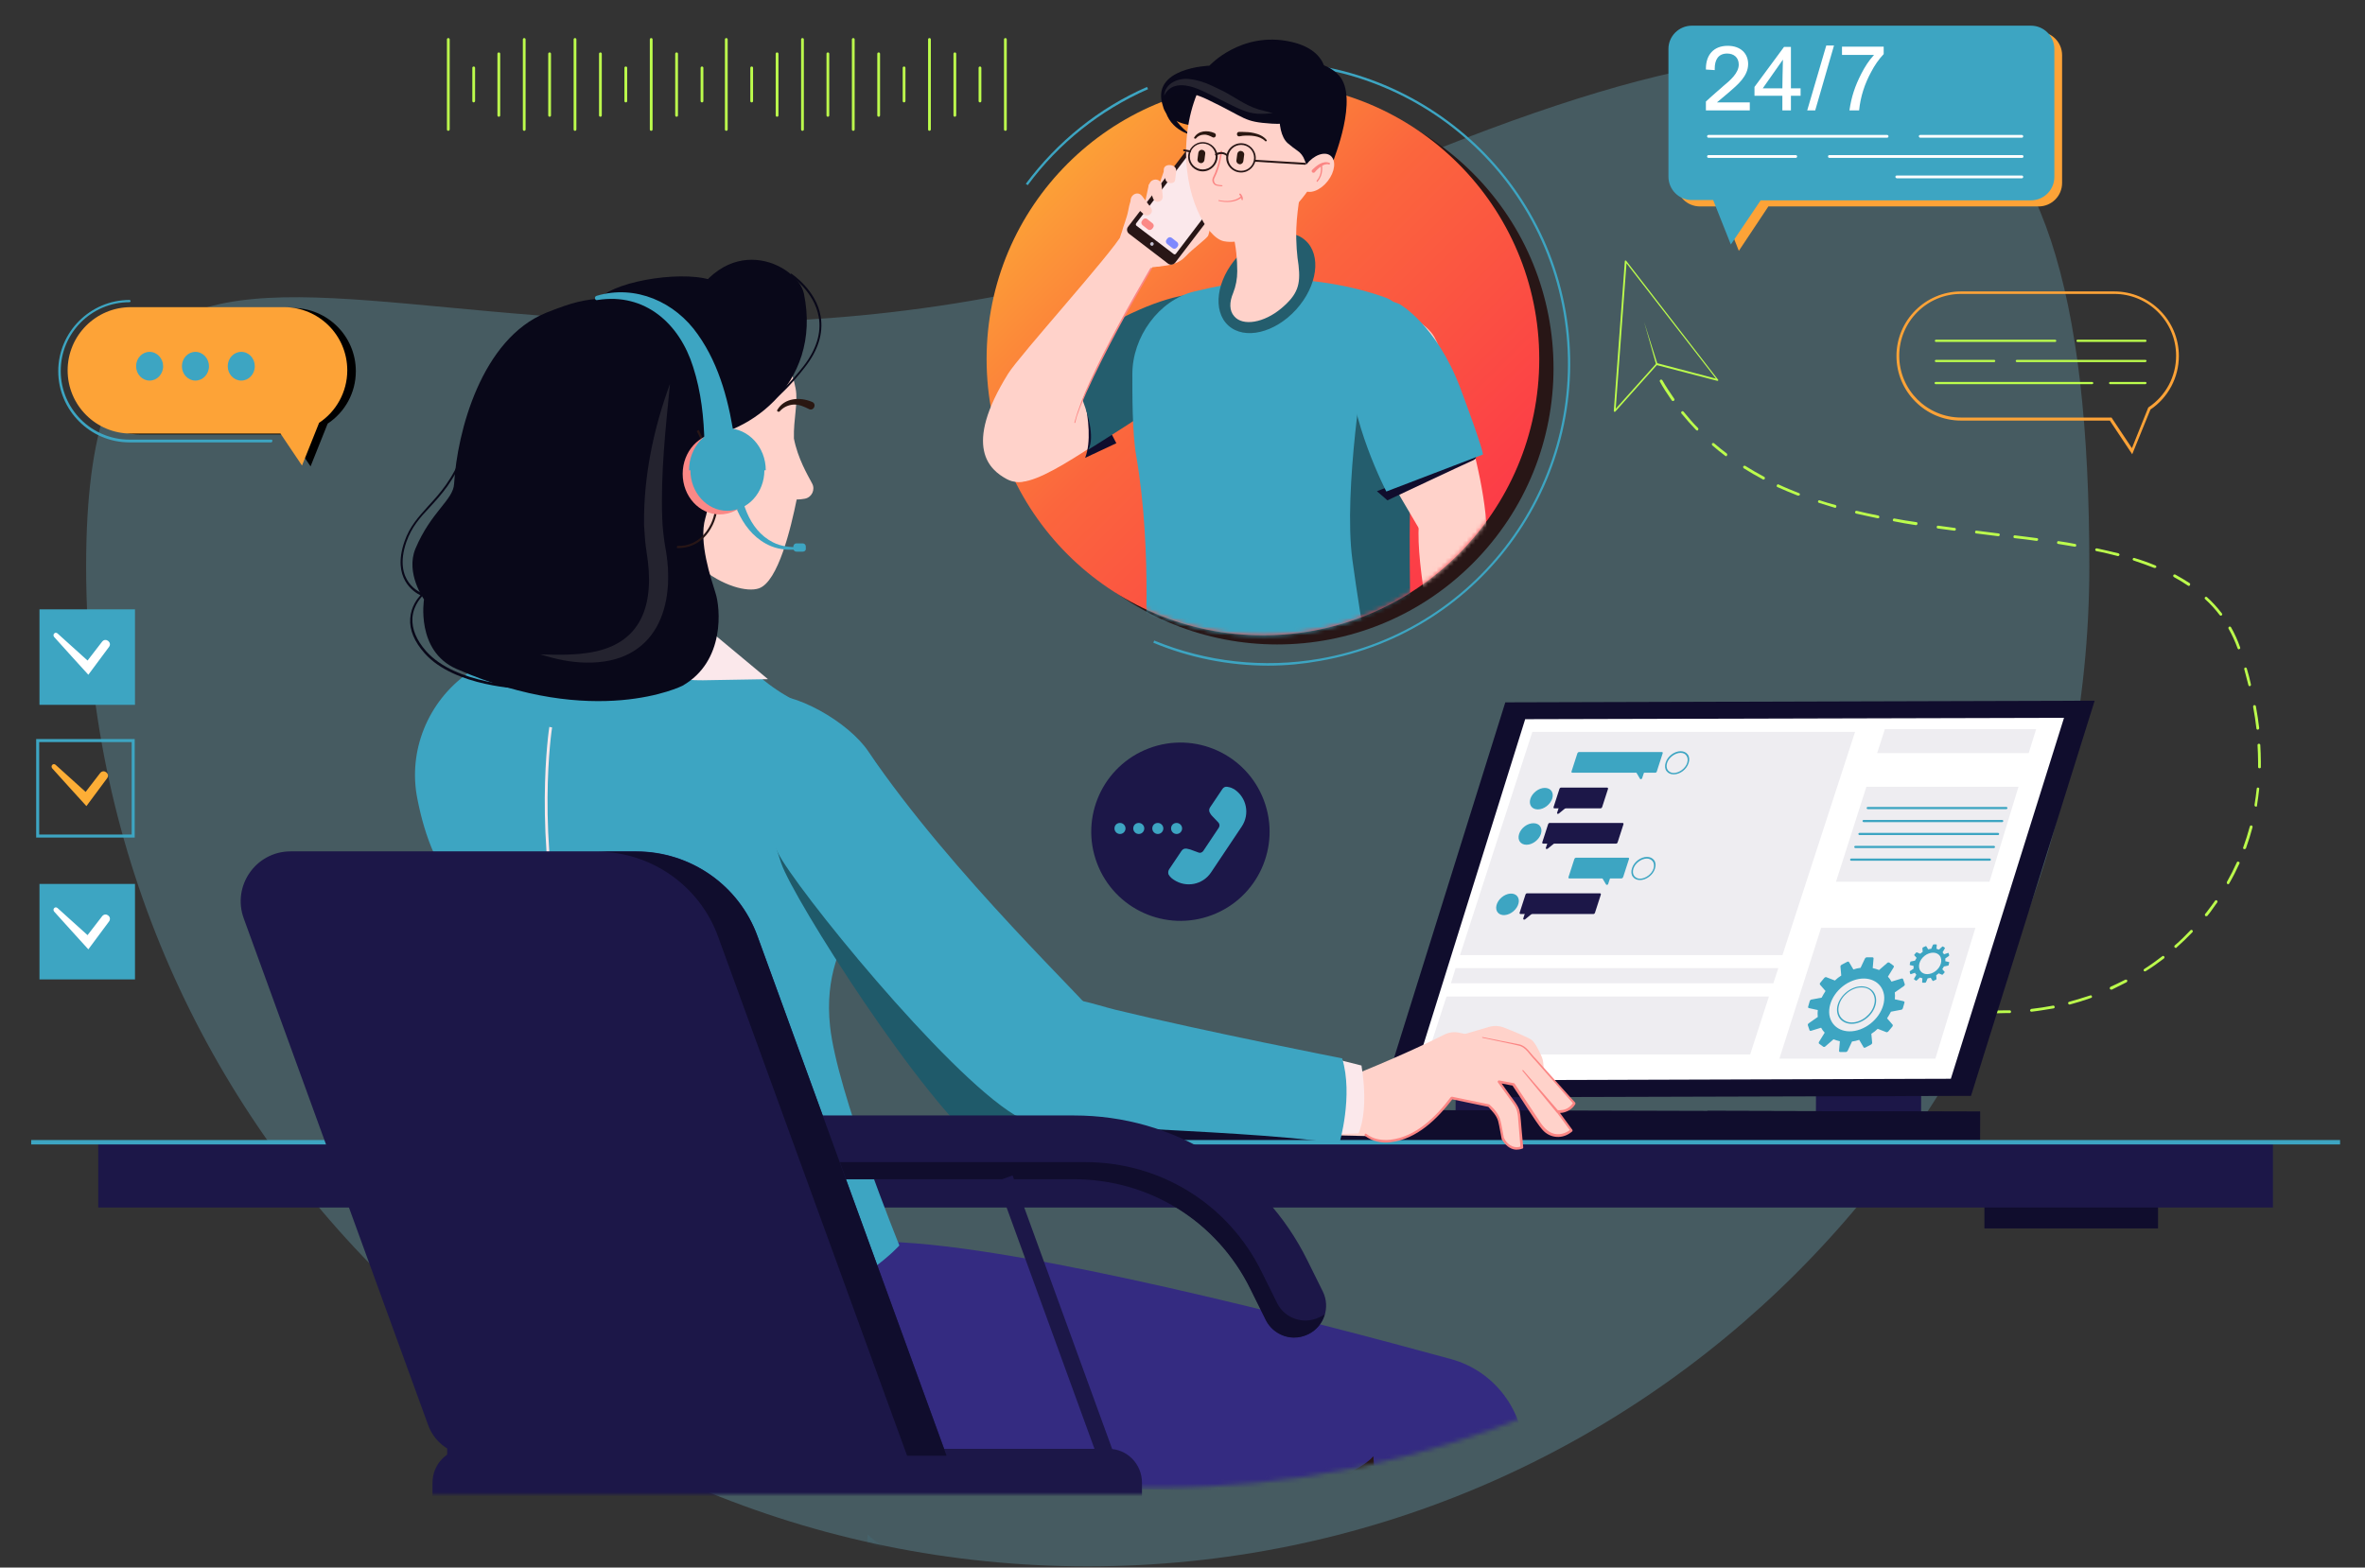 <svg width="549" height="364" viewBox="0 0 549 364" fill="none" xmlns="http://www.w3.org/2000/svg">
<rect x="0" y="0" width="549" height="364" fill="#333333" stroke="none"/>
<path d="M485.008 131.536C485.008 259.766 380.911 363.716 252.5 363.716C124.089 363.716 19.992 259.766 19.992 131.536C19.992 3.306 121.853 126.298 311.628 43.836C440.836 -12.309 485.008 3.306 485.008 131.536Z" fill="#73B9CC" fill-opacity="0.3"/>
<mask id="mask0_205_108" style="mask-type:alpha" maskUnits="userSpaceOnUse" x="19" y="13" width="467" height="351">
<path d="M485.008 131.536C485.008 259.766 380.911 363.716 252.5 363.716C124.089 363.716 19.992 259.766 19.992 131.536C19.992 3.306 121.853 126.298 311.628 43.836C440.836 -12.309 485.008 3.306 485.008 131.536Z" fill="#73B9CC"/>
</mask>
<g mask="url(#mask0_205_108)">
<path d="M257.242 371.7C257.242 371.7 210.404 366.235 201.427 356.282C201.427 356.282 199.41 386.206 197.459 403.12C195.442 420.033 211.38 410.601 211.38 410.601L257.242 371.7Z" fill="#3DA5C2" fill-opacity="0.1"/>
</g>
<mask id="mask1_205_108" style="mask-type:alpha" maskUnits="userSpaceOnUse" x="39" y="0" width="459" height="346">
<path d="M39.456 116.766C39.456 243.081 141.999 345.48 268.493 345.48C394.986 345.48 497.53 243.081 497.53 116.766C497.53 -9.549 397.189 111.606 210.248 30.375C82.969 -24.931 39.456 -9.549 39.456 116.766Z" fill="#FF0000"/>
</mask>
<g mask="url(#mask1_205_108)">
<path d="M206.405 288.366C206.405 288.366 164.945 312.076 172.058 330.467C179.171 348.859 305.987 345.847 305.987 345.847L315.471 378.464L353.407 375.516L353.791 338.093C353.92 327.648 346.935 318.356 336.874 315.601C305.154 306.886 237.548 289.263 206.405 288.366Z" fill="#342B81"/>
<path d="M263.822 353.344C263.822 353.344 309.96 347.962 318.803 338.157C318.803 338.157 320.79 367.635 322.712 384.296C324.699 400.957 308.999 391.665 308.999 391.665L263.822 353.344Z" fill="#281616"/>
</g>
<mask id="mask2_205_108" style="mask-type:alpha" maskUnits="userSpaceOnUse" x="0" y="0" width="549" height="347">
<path d="M548.534 0.962H0V347H548.534V0.962Z" fill="#7E89FD"/>
</mask>
<g mask="url(#mask2_205_108)">
<path d="M374.81 95.61H374.746C374.682 95.61 374.618 95.481 374.618 95.417L377.181 60.621C377.181 60.557 377.245 60.493 377.309 60.493C377.373 60.493 377.437 60.493 377.501 60.557L398.84 88.176C398.905 88.24 398.905 88.304 398.84 88.368C398.776 88.433 398.712 88.433 398.648 88.433L384.614 84.78L374.938 95.61C374.938 95.61 374.874 95.61 374.81 95.61ZM377.566 61.134L375.066 94.905L384.486 84.395C384.55 84.331 384.614 84.331 384.679 84.331L398.328 87.92L377.566 61.134Z" fill="#BCFD4C"/>
<path d="M384.422 84.588L381.667 74.783L384.743 84.459C384.807 84.716 384.486 84.844 384.422 84.588Z" fill="#BCFD4C"/>
<path d="M435.943 235.755C435.751 235.755 435.623 235.627 435.623 235.434C435.623 235.242 435.751 235.114 435.943 235.114L438.314 235.05C438.506 235.05 438.635 235.178 438.635 235.37C438.635 235.562 438.506 235.691 438.314 235.691L435.943 235.755ZM443.441 235.626C443.248 235.626 443.12 235.498 443.12 235.306C443.12 235.114 443.248 234.986 443.441 234.986L448.567 234.922C448.759 234.922 448.888 235.05 448.888 235.242C448.888 235.434 448.759 235.562 448.567 235.562L443.441 235.626ZM452.412 235.498C452.22 235.498 452.092 235.37 452.092 235.178C452.092 234.986 452.22 234.858 452.412 234.858L457.539 234.793C457.667 234.793 457.859 234.922 457.859 235.114C457.859 235.306 457.731 235.434 457.539 235.434L452.412 235.498ZM462.665 235.306C462.473 235.306 462.345 235.178 462.345 234.986C462.345 234.793 462.473 234.665 462.665 234.665L465.421 234.601C465.805 234.601 466.125 234.601 466.51 234.601C466.702 234.601 466.83 234.729 466.83 234.922C466.83 235.114 466.702 235.242 466.51 235.242C466.125 235.242 465.805 235.242 465.421 235.242L462.665 235.306ZM471.572 234.922C471.444 234.922 471.252 234.793 471.252 234.665C471.252 234.473 471.38 234.345 471.508 234.281C473.174 234.089 474.905 233.832 476.571 233.512C476.763 233.448 476.891 233.576 476.955 233.768C477.019 233.96 476.891 234.089 476.699 234.153C475.033 234.409 473.367 234.729 471.572 234.922C471.636 234.922 471.636 234.922 471.572 234.922ZM480.415 233.255C480.287 233.255 480.159 233.191 480.095 232.999C480.031 232.807 480.159 232.679 480.351 232.615C482.018 232.166 483.62 231.653 485.222 231.141C485.414 231.077 485.542 231.141 485.606 231.333C485.67 231.525 485.606 231.653 485.414 231.718C483.812 232.294 482.146 232.807 480.48 233.255H480.415ZM490.092 229.795C489.964 229.795 489.835 229.731 489.771 229.603C489.707 229.411 489.771 229.282 489.899 229.154C491.053 228.642 492.206 228.065 493.36 227.488C493.488 227.424 493.68 227.488 493.808 227.616C493.872 227.745 493.808 227.937 493.68 228.065C492.527 228.642 491.373 229.218 490.22 229.795C490.156 229.795 490.092 229.795 490.092 229.795ZM497.91 225.566C497.781 225.566 497.717 225.502 497.653 225.438C497.589 225.309 497.589 225.117 497.781 224.989C499.191 224.092 500.601 223.067 501.947 222.041C502.075 221.913 502.267 221.977 502.395 222.105C502.523 222.234 502.459 222.426 502.331 222.554C500.986 223.579 499.576 224.605 498.102 225.502C498.038 225.502 497.974 225.566 497.91 225.566ZM505.087 220.119C505.023 220.119 504.894 220.055 504.83 219.991C504.702 219.863 504.702 219.67 504.83 219.542C506.112 218.453 507.33 217.235 508.483 216.018C508.611 215.89 508.803 215.89 508.932 216.018C509.06 216.146 509.06 216.338 508.932 216.466C507.778 217.684 506.496 218.901 505.215 220.055C505.215 220.119 505.151 220.119 505.087 220.119ZM512.136 212.75C512.072 212.75 512.007 212.75 511.943 212.685C511.815 212.557 511.815 212.365 511.879 212.237C512.136 211.981 512.328 211.66 512.584 211.34C513.161 210.635 513.674 209.866 514.186 209.161C514.314 209.033 514.507 208.969 514.635 209.097C514.763 209.225 514.827 209.417 514.699 209.546C514.186 210.314 513.609 211.019 513.097 211.788C512.841 212.109 512.648 212.365 512.392 212.685C512.328 212.685 512.264 212.75 512.136 212.75ZM517.198 205.316C517.134 205.316 517.07 205.316 517.07 205.252C516.942 205.188 516.878 204.996 516.942 204.804C517.775 203.33 518.544 201.792 519.249 200.254C519.313 200.062 519.505 199.997 519.697 200.126C519.889 200.19 519.954 200.382 519.825 200.574C519.12 202.112 518.351 203.65 517.454 205.188C517.454 205.252 517.326 205.316 517.198 205.316ZM521.043 197.178C520.979 197.178 520.979 197.178 520.915 197.178C520.722 197.114 520.658 196.922 520.722 196.793C521.299 195.191 521.812 193.589 522.26 191.923C522.324 191.731 522.453 191.667 522.645 191.667C522.837 191.731 522.901 191.859 522.901 192.051C522.453 193.717 521.94 195.384 521.363 196.986C521.235 197.114 521.171 197.178 521.043 197.178ZM523.67 187.309C523.67 187.309 523.606 187.309 523.67 187.309C523.414 187.245 523.35 187.117 523.35 186.925C523.542 185.707 523.734 184.426 523.862 183.144C523.862 182.952 524.055 182.824 524.183 182.888C524.375 182.888 524.503 183.08 524.439 183.208C524.311 184.49 524.119 185.771 523.926 187.053C523.991 187.245 523.798 187.309 523.67 187.309ZM524.503 178.402C524.311 178.402 524.183 178.274 524.183 178.082C524.183 177.633 524.183 177.185 524.183 176.8C524.183 175.583 524.119 174.301 524.055 173.019C524.055 172.827 524.183 172.699 524.375 172.699C524.567 172.699 524.695 172.827 524.695 173.019C524.76 174.301 524.824 175.583 524.824 176.864C524.824 177.313 524.824 177.761 524.824 178.21C524.824 178.274 524.695 178.402 524.503 178.402ZM524.119 169.431C523.927 169.431 523.798 169.303 523.798 169.174C523.606 167.508 523.35 165.842 523.029 164.112C523.029 163.92 523.093 163.792 523.286 163.728C523.478 163.728 523.606 163.792 523.67 163.984C523.991 165.714 524.247 167.38 524.439 169.046C524.439 169.239 524.311 169.431 524.119 169.431ZM522.26 159.37C522.132 159.37 522.004 159.242 521.94 159.114C521.62 157.896 521.299 156.679 520.979 155.397C520.915 155.205 521.043 155.077 521.171 155.013C521.363 154.948 521.491 155.077 521.556 155.205C521.94 156.486 522.26 157.704 522.517 158.921C522.581 159.114 522.453 159.242 522.26 159.306C522.324 159.37 522.324 159.37 522.26 159.37ZM519.761 150.783C519.633 150.783 519.505 150.719 519.441 150.591C518.864 148.989 518.159 147.451 517.326 145.977C517.262 145.849 517.262 145.657 517.454 145.529C517.582 145.464 517.775 145.464 517.903 145.657C518.736 147.131 519.441 148.669 520.018 150.335C520.082 150.527 520.018 150.655 519.825 150.719C519.825 150.783 519.761 150.783 519.761 150.783ZM515.532 142.965C515.404 142.965 515.34 142.901 515.276 142.837C514.25 141.491 513.161 140.274 511.879 139.12C511.751 138.992 511.751 138.8 511.879 138.672C512.007 138.544 512.2 138.544 512.328 138.672C513.609 139.825 514.763 141.107 515.788 142.453C515.916 142.581 515.852 142.773 515.724 142.901C515.66 142.901 515.596 142.965 515.532 142.965ZM508.099 136.045C508.034 136.045 507.97 136.045 507.906 135.98C506.881 135.276 505.792 134.635 504.638 133.994C504.51 133.93 504.446 133.738 504.51 133.545C504.574 133.417 504.766 133.353 504.959 133.417C506.112 134.058 507.201 134.699 508.291 135.404C508.419 135.532 508.483 135.724 508.355 135.852C508.355 135.98 508.227 136.045 508.099 136.045ZM500.217 131.879C500.152 131.879 500.152 131.879 500.088 131.879C498.615 131.303 497.012 130.726 495.282 130.149C495.09 130.085 495.026 129.893 495.09 129.765C495.154 129.572 495.346 129.508 495.475 129.572C497.205 130.085 498.807 130.662 500.345 131.303C500.537 131.367 500.601 131.559 500.537 131.751C500.473 131.815 500.345 131.879 500.217 131.879ZM491.694 129.124H491.63C490.092 128.739 488.426 128.291 486.631 127.97C486.439 127.906 486.375 127.778 486.375 127.586C486.439 127.394 486.567 127.33 486.759 127.33C488.49 127.714 490.22 128.099 491.758 128.483C491.95 128.547 492.014 128.675 492.014 128.867C491.95 128.996 491.822 129.124 491.694 129.124ZM481.633 126.945C480.351 126.753 479.07 126.496 477.788 126.304C477.596 126.304 477.468 126.112 477.532 125.92C477.532 125.728 477.724 125.599 477.916 125.663C479.198 125.856 480.48 126.048 481.697 126.304C481.889 126.304 482.018 126.496 481.953 126.689C481.953 126.881 481.825 126.945 481.633 126.945ZM472.79 125.599C472.79 125.599 472.726 125.599 472.79 125.599C471.06 125.343 469.394 125.151 467.663 124.959C467.471 124.959 467.343 124.766 467.407 124.574C467.407 124.382 467.599 124.254 467.792 124.318C469.522 124.51 471.188 124.766 472.854 124.959C473.046 124.959 473.174 125.151 473.11 125.343C473.11 125.471 472.918 125.599 472.79 125.599ZM463.883 124.51C463.883 124.51 463.819 124.51 463.883 124.51L458.756 123.869C458.564 123.869 458.436 123.677 458.5 123.485C458.5 123.292 458.692 123.164 458.884 123.228L463.947 123.869C464.139 123.869 464.267 124.061 464.203 124.254C464.203 124.382 464.011 124.51 463.883 124.51ZM453.694 123.228C453.694 123.228 453.63 123.228 453.694 123.228C452.412 123.036 451.13 122.908 449.849 122.716C449.657 122.716 449.528 122.523 449.592 122.331C449.592 122.139 449.785 122.011 449.977 122.075C451.259 122.267 452.54 122.395 453.758 122.588C453.95 122.588 454.078 122.78 454.014 122.972C454.014 123.1 453.822 123.228 453.694 123.228ZM444.786 121.947C442.992 121.69 441.262 121.37 439.66 121.05C439.468 121.05 439.34 120.857 439.404 120.665C439.468 120.473 439.596 120.345 439.788 120.409C441.39 120.729 443.12 120.986 444.851 121.242C445.043 121.242 445.171 121.434 445.107 121.626C445.107 121.819 444.915 121.947 444.786 121.947ZM435.943 120.345H435.879C434.149 119.96 432.483 119.64 430.881 119.255C430.689 119.191 430.625 119.063 430.625 118.871C430.689 118.679 430.817 118.615 431.009 118.615C432.611 118.999 434.277 119.383 436.007 119.704C436.2 119.768 436.264 119.896 436.264 120.088C436.264 120.217 436.135 120.345 435.943 120.345ZM426.011 117.91H425.947C424.665 117.525 423.447 117.141 422.23 116.756C422.038 116.692 421.974 116.5 422.038 116.372C422.102 116.179 422.294 116.115 422.422 116.179C423.576 116.564 424.857 116.948 426.075 117.269C426.267 117.333 426.331 117.525 426.267 117.653C426.267 117.846 426.139 117.91 426.011 117.91ZM417.488 115.09C417.424 115.09 417.424 115.09 417.36 115.09C415.758 114.449 414.156 113.808 412.618 113.104C412.426 113.039 412.361 112.847 412.49 112.655C412.554 112.463 412.746 112.399 412.938 112.527C414.412 113.232 416.014 113.873 417.616 114.513C417.808 114.577 417.872 114.77 417.808 114.898C417.744 115.026 417.616 115.09 417.488 115.09ZM409.35 111.373C409.286 111.373 409.221 111.373 409.221 111.309C407.683 110.476 406.21 109.643 404.8 108.746C404.672 108.682 404.608 108.426 404.672 108.297C404.736 108.169 404.992 108.105 405.12 108.169C406.53 109.066 408.004 109.899 409.542 110.733C409.67 110.797 409.734 110.989 409.67 111.181C409.542 111.309 409.478 111.373 409.35 111.373ZM400.699 105.926C400.635 105.926 400.571 105.926 400.506 105.862C399.481 105.093 398.456 104.26 397.495 103.427C397.366 103.299 397.366 103.107 397.431 102.979C397.559 102.851 397.751 102.851 397.879 102.915C398.84 103.748 399.802 104.517 400.827 105.286C400.955 105.414 401.019 105.606 400.891 105.734C400.891 105.862 400.827 105.926 400.699 105.926ZM393.97 99.967C393.906 99.967 393.778 99.903 393.714 99.839C392.56 98.621 391.407 97.34 390.318 95.994C390.189 95.866 390.253 95.674 390.382 95.545C390.51 95.417 390.702 95.481 390.83 95.609C391.92 96.955 393.009 98.237 394.162 99.39C394.291 99.518 394.291 99.711 394.162 99.839C394.162 99.967 394.098 99.967 393.97 99.967ZM388.331 93.11C388.203 93.11 388.139 93.046 388.075 92.982C387.113 91.572 386.152 90.162 385.319 88.625C385.255 88.496 385.255 88.304 385.447 88.176C385.576 88.112 385.768 88.112 385.896 88.304C386.729 89.778 387.69 91.188 388.651 92.598C388.78 92.726 388.716 92.918 388.587 93.046C388.459 93.11 388.395 93.11 388.331 93.11Z" fill="#BCFD4C"/>
<path d="M394.547 7.37H473.239C476.251 7.37 478.686 9.805 478.686 12.817V42.486C478.686 45.498 476.251 47.933 473.239 47.933H410.503L403.647 58.251L399.546 47.933H394.611C391.6 47.933 389.164 45.498 389.164 42.486V12.817C389.1 9.805 391.535 7.37 394.547 7.37Z" fill="#FDA337"/>
<path d="M392.753 5.96H471.444C474.456 5.96 476.891 8.396 476.891 11.407V41.077C476.891 44.089 474.456 46.524 471.444 46.524H408.709L401.788 56.777L397.687 46.46H392.753C389.741 46.46 387.306 44.025 387.306 41.013V11.343C387.306 8.396 389.741 5.96 392.753 5.96Z" fill="#3DA5C2"/>
<path d="M396 25.633V23.583C397.346 22.301 398.756 21.148 400.101 19.93C401.575 18.712 403.626 16.982 403.626 14.996C403.626 13.33 402.472 12.432 400.934 12.432C398.82 12.432 398.051 13.97 398.051 15.893V16.277L396 16.149V15.957C396 12.753 397.794 10.638 401.063 10.638C404.074 10.638 405.805 12.432 405.805 14.867C405.805 17.687 403.369 19.674 401.383 21.404L398.563 23.775H406.189V25.633H396Z" fill="white"/>
<path d="M417.98 20.507V22.237H415.737V25.633H413.751V22.237H407.278V20.186L414.135 10.895H415.737V20.507H417.98ZM413.751 20.507C413.751 20.507 413.815 15.188 413.879 13.842L409.201 20.507H413.751Z" fill="white"/>
<path d="M421.376 25.633H419.518L423.94 10.574H425.734L421.376 25.633Z" fill="white"/>
<path d="M437.269 12.561C436.115 13.778 435.154 15.188 434.385 16.662C432.847 19.482 431.886 22.429 431.565 25.633H429.322C429.771 22.493 430.604 19.994 432.078 17.11C432.911 15.508 433.744 14.163 435.026 12.753H427.592V10.831H437.269V12.561Z" fill="white"/>
<path d="M396.602 31.977H438.062C438.254 31.977 438.382 31.849 438.382 31.657C438.382 31.465 438.254 31.336 438.062 31.336H396.602C396.409 31.336 396.281 31.465 396.281 31.657C396.281 31.849 396.409 31.977 396.602 31.977Z" fill="white"/>
<path d="M445.752 31.977H469.333C469.526 31.977 469.654 31.849 469.654 31.657C469.654 31.465 469.526 31.336 469.333 31.336H445.752C445.559 31.336 445.431 31.465 445.431 31.657C445.431 31.849 445.623 31.977 445.752 31.977Z" fill="white"/>
<path d="M396.602 36.655H416.851C417.043 36.655 417.172 36.527 417.172 36.335C417.172 36.142 417.043 36.014 416.851 36.014H396.602C396.409 36.014 396.281 36.142 396.281 36.335C396.281 36.527 396.409 36.655 396.602 36.655Z" fill="white"/>
<path d="M424.669 36.655H469.397C469.59 36.655 469.718 36.527 469.718 36.335C469.718 36.142 469.59 36.014 469.397 36.014H424.669C424.477 36.014 424.349 36.142 424.349 36.335C424.349 36.527 424.477 36.655 424.669 36.655Z" fill="white"/>
<path d="M440.305 41.397H469.333C469.526 41.397 469.654 41.269 469.654 41.077C469.654 40.885 469.526 40.756 469.333 40.756H440.305C440.112 40.756 439.984 40.885 439.984 41.077C439.984 41.205 440.176 41.397 440.305 41.397Z" fill="white"/>
<path d="M494.962 105.479L489.771 97.661H455.232C446.965 97.661 440.237 90.932 440.237 82.666C440.237 74.399 446.965 67.671 455.232 67.671H490.797C499.063 67.671 505.792 74.399 505.792 82.666C505.792 87.664 503.293 92.342 499.191 95.098L494.962 105.479ZM455.232 68.248C447.286 68.248 440.878 74.72 440.878 82.602C440.878 90.548 447.35 96.956 455.232 96.956H490.156L494.898 104.069L498.679 94.649L498.743 94.585C502.78 91.894 505.151 87.408 505.151 82.602C505.151 74.656 498.679 68.248 490.797 68.248H455.232Z" fill="#FDA337"/>
<path d="M477.083 79.397H449.4C449.272 79.397 449.144 79.269 449.144 79.141C449.144 79.013 449.272 78.885 449.4 78.885H477.083C477.212 78.885 477.34 79.013 477.34 79.141C477.34 79.269 477.212 79.397 477.083 79.397Z" fill="#BCFD4C"/>
<path d="M498.038 79.397H482.274C482.146 79.397 482.018 79.269 482.018 79.141C482.018 79.013 482.146 78.885 482.274 78.885H498.038C498.166 78.885 498.294 79.013 498.294 79.141C498.23 79.269 498.166 79.397 498.038 79.397Z" fill="#BCFD4C"/>
<path d="M485.67 89.202H449.336C449.208 89.202 449.08 89.074 449.08 88.946C449.08 88.818 449.208 88.689 449.336 88.689H485.67C485.799 88.689 485.927 88.818 485.927 88.946C485.927 89.074 485.799 89.202 485.67 89.202Z" fill="#BCFD4C"/>
<path d="M498.038 89.202H489.836C489.707 89.202 489.579 89.074 489.579 88.946C489.579 88.818 489.707 88.689 489.836 88.689H498.038C498.166 88.689 498.294 88.818 498.294 88.946C498.23 89.074 498.166 89.202 498.038 89.202Z" fill="#BCFD4C"/>
<path d="M462.922 84.075H449.4C449.272 84.075 449.144 83.947 449.144 83.819C449.144 83.691 449.272 83.562 449.4 83.562H462.922C463.05 83.562 463.178 83.691 463.178 83.819C463.178 83.947 463.05 84.075 462.922 84.075Z" fill="#BCFD4C"/>
<path d="M498.038 84.075H468.176C468.048 84.075 467.92 83.947 467.92 83.819C467.92 83.691 468.048 83.562 468.176 83.562H498.038C498.166 83.562 498.294 83.691 498.294 83.819C498.23 83.947 498.166 84.075 498.038 84.075Z" fill="#BCFD4C"/>
<path d="M421.557 252.661L421.54 258.941L445.954 259.01L445.972 252.73L421.557 252.661Z" fill="#1C1748"/>
<path d="M337.91 252.486L337.892 258.766L358.783 258.824L358.8 252.544L337.91 252.486Z" fill="#1C1748"/>
<path d="M263.389 257.594L263.369 264.835L459.649 265.376L459.669 258.134L263.389 257.594Z" fill="#100D2D"/>
<path d="M457.539 254.467L320.726 254.852L349.434 163.088L486.247 162.703L457.539 254.467Z" fill="#100D2D"/>
<path d="M452.861 250.494L327.839 250.878L354.048 166.996L479.134 166.676L452.861 250.494Z" fill="white"/>
<path d="M396.347 257.953L396.328 265.194L459.576 265.36L459.595 258.119L396.347 257.953Z" fill="#100D2D"/>
<path d="M430.625 169.944H355.714L338.925 221.785H413.771L430.625 169.944Z" fill="#EEEDF1"/>
<path d="M336.81 228.322H411.657L412.81 224.797H337.899L336.81 228.322Z" fill="#EEEDF1"/>
<path d="M331.427 244.854H406.274L410.631 231.397H335.785L331.427 244.854Z" fill="#EEEDF1"/>
<path d="M384.294 179.429H365.006C364.813 179.429 364.749 179.3 364.813 179.108L366.159 174.943C366.223 174.751 366.415 174.623 366.544 174.623H385.768C385.96 174.623 386.024 174.751 385.96 174.943L384.614 179.108C384.614 179.236 384.422 179.429 384.294 179.429Z" fill="#3DA5C2"/>
<path d="M380.705 180.839L379.68 179.108C379.552 178.916 379.808 178.596 380.065 178.596H381.603C381.795 178.596 381.859 178.724 381.795 178.916L381.218 180.646C381.218 180.903 380.769 181.031 380.705 180.839Z" fill="#3DA5C2"/>
<path d="M388.523 179.813C387.818 179.813 387.242 179.557 386.857 179.044C386.473 178.531 386.409 177.826 386.665 177.057C387.113 175.584 388.715 174.43 390.125 174.43C390.83 174.43 391.407 174.686 391.791 175.199C392.176 175.712 392.24 176.417 391.984 177.186C391.535 178.66 389.997 179.813 388.523 179.813ZM390.125 174.815C388.844 174.815 387.37 175.904 386.985 177.186C386.793 177.826 386.857 178.403 387.178 178.852C387.498 179.236 387.947 179.493 388.523 179.493C389.805 179.493 391.279 178.403 391.663 177.122C391.855 176.481 391.791 175.904 391.471 175.455C391.215 175.071 390.766 174.815 390.125 174.815Z" fill="#3DA5C2"/>
<path d="M376.412 203.972H364.301C364.108 203.972 364.044 203.843 364.109 203.651L365.454 199.486C365.518 199.294 365.711 199.166 365.839 199.166H377.95C378.142 199.166 378.206 199.294 378.142 199.486L376.797 203.651C376.732 203.779 376.604 203.972 376.412 203.972Z" fill="#3DA5C2"/>
<path d="M372.824 205.382L371.798 203.651C371.67 203.459 371.926 203.139 372.183 203.139H373.721C373.913 203.139 373.977 203.267 373.913 203.459L373.336 205.189C373.336 205.446 372.952 205.574 372.824 205.382Z" fill="#3DA5C2"/>
<path d="M380.705 204.356C380.001 204.356 379.424 204.1 379.039 203.587C378.655 203.074 378.591 202.369 378.847 201.6C379.296 200.127 380.898 198.973 382.308 198.973C383.012 198.973 383.589 199.229 383.974 199.742C384.358 200.255 384.422 200.96 384.166 201.729C383.717 203.202 382.115 204.356 380.705 204.356ZM382.308 199.358C381.026 199.358 379.552 200.447 379.168 201.729C378.975 202.369 379.039 202.946 379.36 203.395C379.68 203.779 380.129 204.036 380.705 204.036C381.987 204.036 383.461 202.946 383.845 201.665C384.038 201.024 383.974 200.447 383.653 199.998C383.333 199.614 382.884 199.358 382.308 199.358Z" fill="#3DA5C2"/>
<path d="M358.213 195.897H375.13C375.322 195.897 375.451 195.769 375.515 195.577L376.86 191.412C376.924 191.219 376.796 191.091 376.668 191.091H359.751C359.559 191.091 359.43 191.219 359.366 191.412L358.021 195.577C357.957 195.769 358.085 195.897 358.213 195.897Z" fill="#1C1748"/>
<path d="M359.302 197.051L361.417 195.321C361.673 195.129 361.609 194.808 361.353 194.808H359.815C359.623 194.808 359.494 194.936 359.43 195.129L358.854 196.859C358.725 197.115 359.046 197.243 359.302 197.051Z" fill="#1C1748"/>
<path d="M352.638 193.654C352.189 195.064 352.958 196.154 354.368 196.154C355.778 196.154 357.251 195 357.7 193.654C358.149 192.245 357.38 191.155 355.97 191.155C354.56 191.155 353.086 192.245 352.638 193.654Z" fill="#3DA5C2"/>
<path d="M360.84 187.695H371.542C371.734 187.695 371.862 187.567 371.926 187.374L373.272 183.209C373.336 183.017 373.208 182.889 373.08 182.889H362.378C362.186 182.889 362.058 183.017 361.994 183.209L360.648 187.374C360.584 187.567 360.648 187.695 360.84 187.695Z" fill="#1C1748"/>
<path d="M361.929 188.848L364.044 187.118C364.3 186.926 364.236 186.605 363.98 186.605H362.442C362.25 186.605 362.122 186.734 362.058 186.926L361.481 188.656C361.353 188.976 361.673 189.105 361.929 188.848Z" fill="#1C1748"/>
<path d="M355.265 185.452C354.816 186.862 355.585 187.951 356.995 187.951C358.405 187.951 359.879 186.797 360.327 185.452C360.776 184.042 360.007 182.953 358.597 182.953C357.187 182.953 355.714 184.106 355.265 185.452Z" fill="#3DA5C2"/>
<path d="M352.958 212.238H369.875C370.068 212.238 370.196 212.11 370.26 211.918L371.606 207.753C371.67 207.56 371.541 207.432 371.413 207.432H354.496C354.304 207.432 354.175 207.56 354.111 207.753L352.766 211.918C352.702 212.11 352.83 212.238 352.958 212.238Z" fill="#1C1748"/>
<path d="M354.047 213.456L356.162 211.726C356.418 211.533 356.354 211.213 356.098 211.213H354.56C354.368 211.213 354.24 211.341 354.175 211.533L353.599 213.263C353.535 213.52 353.791 213.648 354.047 213.456Z" fill="#1C1748"/>
<path d="M351.316 211.602C352.555 210.546 352.945 208.969 352.188 208.081C351.43 207.192 349.811 207.328 348.572 208.384C347.333 209.44 346.943 211.017 347.701 211.906C348.459 212.794 350.077 212.659 351.316 211.602Z" fill="#3DA5C2"/>
<path d="M422.742 215.442L413.066 245.816H449.272L458.564 215.442H422.742Z" fill="#EEEDF1"/>
<path d="M441.903 232.487L439.852 232.039C439.916 231.526 439.916 230.949 439.852 230.437L441.967 228.963C442.095 228.835 442.223 228.706 442.159 228.514L441.775 227.361C441.711 227.233 441.582 227.169 441.39 227.233L439.083 227.937C438.827 227.489 438.571 227.104 438.25 226.784L439.596 224.605C439.66 224.477 439.66 224.285 439.532 224.221L438.571 223.516C438.442 223.452 438.25 223.452 438.122 223.58L436.2 225.246C435.751 225.054 435.238 224.926 434.726 224.797L434.918 222.555C434.918 222.426 434.854 222.298 434.662 222.298H433.316C433.188 222.298 432.996 222.426 432.931 222.555L431.906 224.733C431.329 224.798 430.817 224.926 430.24 225.118L429.215 223.388C429.151 223.26 428.958 223.26 428.83 223.324L427.485 224.029C427.356 224.093 427.228 224.285 427.228 224.413L427.42 226.528C426.908 226.848 426.395 227.233 425.947 227.681L423.96 226.912C423.832 226.848 423.64 226.912 423.512 227.04L422.55 228.194C422.422 228.322 422.422 228.514 422.486 228.642L423.768 230.116C423.447 230.629 423.127 231.142 422.871 231.654L420.5 232.103C420.308 232.103 420.179 232.295 420.115 232.423L419.731 233.769C419.667 233.897 419.795 234.089 419.923 234.089L421.974 234.538C421.91 235.05 421.91 235.627 421.974 236.14L419.859 237.614C419.731 237.742 419.603 237.87 419.667 238.062L420.051 239.216C420.115 239.344 420.243 239.408 420.436 239.344L422.743 238.639C422.999 239.088 423.255 239.472 423.576 239.792L422.23 241.971C422.166 242.099 422.166 242.292 422.294 242.356L423.255 243.061C423.383 243.125 423.576 243.125 423.704 242.997L425.626 241.33C426.075 241.523 426.587 241.651 427.1 241.779L426.908 244.022C426.908 244.15 426.972 244.278 427.164 244.278H428.51C428.638 244.278 428.83 244.15 428.894 244.022L429.92 241.843C430.496 241.779 431.009 241.651 431.586 241.459L432.611 243.189C432.675 243.317 432.867 243.317 432.996 243.253L434.341 242.548C434.469 242.484 434.598 242.292 434.598 242.163L434.405 240.049C434.918 239.728 435.431 239.344 435.879 238.895L437.866 239.664C437.994 239.728 438.186 239.664 438.314 239.536L439.275 238.383C439.404 238.255 439.404 238.062 439.34 237.934L438.058 236.46C438.378 235.948 438.699 235.435 438.955 234.922L441.326 234.474C441.518 234.474 441.646 234.282 441.711 234.153L442.095 232.808C442.159 232.679 442.031 232.551 441.903 232.487ZM431.842 239.023C428.382 240.305 425.178 238.831 424.665 235.691C424.216 232.551 426.652 228.963 430.176 227.681C433.636 226.4 436.84 227.873 437.353 231.013C437.802 234.153 435.302 237.742 431.842 239.023Z" fill="#3DA5C2"/>
<path d="M429.856 237.742C428.702 237.742 427.741 237.293 427.1 236.524C426.459 235.691 426.267 234.538 426.588 233.384C427.228 231.013 429.727 229.027 432.098 229.027C433.252 229.027 434.213 229.475 434.854 230.244C435.495 231.077 435.687 232.231 435.367 233.384C434.726 235.819 432.227 237.742 429.856 237.742ZM432.098 229.283C429.856 229.283 427.485 231.142 426.908 233.384C426.588 234.474 426.78 235.499 427.356 236.268C427.933 236.973 428.766 237.421 429.856 237.421C432.098 237.421 434.469 235.563 435.046 233.32C435.367 232.231 435.174 231.206 434.598 230.437C434.085 229.668 433.188 229.283 432.098 229.283Z" fill="#3DA5C2"/>
<path d="M452.412 223.388L451.579 223.196C451.579 223.004 451.579 222.747 451.579 222.555L452.412 221.979C452.476 221.914 452.476 221.85 452.476 221.786L452.348 221.338C452.348 221.274 452.284 221.274 452.22 221.274L451.259 221.594C451.194 221.402 451.066 221.274 450.938 221.145L451.451 220.248C451.515 220.184 451.451 220.12 451.451 220.056L451.066 219.8C451.002 219.736 450.938 219.8 450.874 219.8L450.105 220.505C449.913 220.441 449.721 220.376 449.528 220.312L449.592 219.415C449.592 219.351 449.528 219.287 449.464 219.287H448.888C448.823 219.287 448.759 219.351 448.695 219.415L448.311 220.312C448.119 220.312 447.862 220.376 447.606 220.441L447.157 219.736C447.157 219.672 447.029 219.672 446.965 219.736L446.388 219.992C446.324 220.056 446.26 220.12 446.26 220.184L446.324 221.017C446.132 221.145 445.94 221.338 445.748 221.466L444.979 221.145C444.915 221.145 444.85 221.145 444.786 221.21L444.402 221.658C444.338 221.722 444.338 221.786 444.402 221.85L444.915 222.427C444.786 222.619 444.658 222.812 444.53 223.068L443.569 223.26C443.505 223.26 443.441 223.324 443.441 223.388L443.312 223.965C443.312 224.029 443.313 224.093 443.377 224.093L444.21 224.285C444.21 224.478 444.21 224.734 444.21 224.926L443.377 225.503C443.313 225.567 443.312 225.631 443.312 225.695L443.441 226.144C443.441 226.208 443.505 226.208 443.569 226.208L444.53 225.887C444.594 226.08 444.722 226.208 444.85 226.336L444.338 227.233C444.274 227.297 444.338 227.361 444.338 227.425L444.722 227.682C444.786 227.746 444.85 227.682 444.915 227.682L445.684 226.977C445.876 227.041 446.068 227.105 446.26 227.169L446.196 228.066C446.196 228.13 446.26 228.194 446.324 228.194H446.901C446.965 228.194 447.029 228.13 447.093 228.066L447.478 227.169C447.67 227.169 447.926 227.105 448.183 227.041L448.631 227.746C448.631 227.81 448.759 227.81 448.823 227.746L449.4 227.489C449.464 227.425 449.528 227.361 449.528 227.297L449.464 226.464C449.657 226.336 449.849 226.144 450.041 226.016L450.81 226.336C450.874 226.336 450.938 226.336 451.002 226.272L451.387 225.823C451.451 225.759 451.451 225.695 451.387 225.631L450.874 225.054C451.002 224.862 451.13 224.67 451.259 224.414L452.22 224.221C452.284 224.221 452.348 224.157 452.348 224.093L452.476 223.516C452.54 223.452 452.476 223.388 452.412 223.388ZM448.375 226.016C446.965 226.528 445.684 225.952 445.491 224.67C445.299 223.388 446.324 221.914 447.734 221.402C449.144 220.889 450.426 221.466 450.618 222.747C450.81 224.029 449.785 225.503 448.375 226.016Z" fill="#3DA5C2"/>
<path d="M470.931 174.879L472.662 169.304H437.545L435.751 174.879H470.931Z" fill="#EEEDF1"/>
<path d="M433.252 182.697L426.203 204.741H461.832L468.56 182.697H433.252Z" fill="#EEEDF1"/>
<path d="M465.741 187.887H433.572C433.444 187.887 433.316 187.759 433.316 187.631C433.316 187.503 433.444 187.375 433.572 187.375H465.741C465.869 187.375 465.997 187.503 465.997 187.631C465.997 187.759 465.869 187.887 465.741 187.887Z" fill="#3DA5C2"/>
<path d="M464.779 190.899H432.611C432.483 190.899 432.354 190.771 432.354 190.643C432.354 190.514 432.483 190.386 432.611 190.386H464.779C464.908 190.386 465.036 190.514 465.036 190.643C465.036 190.771 464.908 190.899 464.779 190.899Z" fill="#3DA5C2"/>
<path d="M462.857 196.922H430.688C430.56 196.922 430.432 196.794 430.432 196.666C430.432 196.538 430.56 196.41 430.688 196.41H462.857C462.985 196.41 463.113 196.538 463.113 196.666C463.113 196.794 462.985 196.922 462.857 196.922Z" fill="#3DA5C2"/>
<path d="M463.818 193.911H431.65C431.521 193.911 431.393 193.782 431.393 193.654C431.393 193.526 431.521 193.398 431.65 193.398H463.818C463.946 193.398 464.075 193.526 464.075 193.654C464.075 193.782 463.946 193.911 463.818 193.911Z" fill="#3DA5C2"/>
<path d="M461.896 199.87H429.727C429.599 199.87 429.471 199.742 429.471 199.614C429.471 199.486 429.599 199.357 429.727 199.357H461.896C462.024 199.357 462.152 199.486 462.152 199.614C462.152 199.742 462.024 199.87 461.896 199.87Z" fill="#3DA5C2"/>
<path d="M460.653 285.243H500.96V271.145H460.653V285.243Z" fill="#100D2D"/>
<path d="M103.809 512.403H121.623L121.623 274.855H103.809L103.809 512.403Z" fill="#1C1748"/>
<path d="M89.152 285.243H129.971V271.145H89.152V285.243Z" fill="#100601"/>
<path d="M22.801 280.39L527.631 280.39V265.202L22.801 265.202V280.39Z" fill="#1C1748"/>
<path d="M543.215 264.72H7.241V265.746H543.215V264.72Z" fill="#3DA5C2"/>
<path d="M341.841 130.858C366.891 105.808 366.891 65.194 341.841 40.144C316.791 15.094 276.177 15.094 251.127 40.144C226.077 65.194 226.077 105.808 251.127 130.858C276.177 155.907 316.791 155.907 341.841 130.858Z" fill="#281616"/>
<path d="M293.171 147.516C328.597 147.516 357.316 118.797 357.316 83.371C357.316 47.944 328.597 19.226 293.171 19.226C257.745 19.226 229.026 47.944 229.026 83.371C229.026 118.797 257.745 147.516 293.171 147.516Z" fill="url(#paint0_linear_205_108)"/>
<mask id="mask3_205_108" style="mask-type:alpha" maskUnits="userSpaceOnUse" x="229" y="19" width="129" height="129">
<path d="M293.171 147.516C328.597 147.516 357.316 118.797 357.316 83.371C357.316 47.944 328.597 19.226 293.171 19.226C257.745 19.226 229.026 47.944 229.026 83.371C229.026 118.797 257.745 147.516 293.171 147.516Z" fill="#3947C4"/>
</mask>
<g mask="url(#mask3_205_108)">
<path d="M230.884 95.29C232.358 90.804 238.446 86.96 242.675 84.845C251.518 80.295 258.503 74.592 264.975 71.9C296.888 58.443 280.803 88.241 268.628 94.393C256.517 100.609 240.24 114.514 234.729 111.502C229.474 108.555 228.705 102.019 230.884 95.29Z" fill="#FFD2CA"/>
<path d="M249.468 84.588C249.468 84.588 254.722 99.007 251.903 106.312L259.144 102.916C259.144 102.851 250.493 86.319 249.468 84.588Z" fill="#100D2D"/>
<path d="M246.264 82.345C246.264 82.345 255.684 98.366 252.672 104.389C252.672 104.389 267.218 95.418 273.434 90.612C283.559 82.794 284.071 69.209 284.071 69.209C284.071 69.209 275.036 62.672 246.264 82.345Z" fill="#245D6D"/>
<path d="M277.279 67.671C268.948 69.658 262.861 78.308 262.861 86.831C262.861 90.933 262.797 100.416 263.758 105.863C267.667 128.548 265.616 153.54 265.616 153.54C265.616 153.54 287.34 174.174 324.507 150.464C324.507 150.464 319.636 143.159 322.264 117.206C323.994 99.776 323.289 88.305 326.301 80.103C327.775 76.066 325.788 70.683 321.751 69.145C314.574 66.518 303.296 64.211 292.594 64.98C287.98 65.364 282.341 66.454 277.279 67.671Z" fill="#3DA5C2"/>
<path d="M316.881 83.307C316.881 83.307 311.754 113.809 313.933 129.958C316.112 146.106 319.06 160.973 319.06 160.973L327.967 161.806C327.967 161.806 325.532 102.467 329.569 91.125C333.606 79.782 316.881 83.307 316.881 83.307Z" fill="#245D6D"/>
<path d="M300.887 71.87C305.83 66.415 306.797 59.238 303.047 55.84C299.297 52.441 292.25 54.108 287.307 59.563C282.364 65.018 281.396 72.195 285.147 75.593C288.897 78.992 295.944 77.325 300.887 71.87Z" fill="#245D6D"/>
<path d="M322.904 73.951C325.852 71.9 331.171 75.168 332.965 78.244C334.887 81.577 347.255 112.912 344.884 130.214L331.043 125.472C331.043 125.472 327.646 119.833 325.019 115.283C322.712 111.31 316.496 99.007 315.983 88.946C315.599 82.794 318.29 77.155 322.904 73.951Z" fill="#FFD2CA"/>
<path d="M339.629 119.961C341.872 120.025 343.987 121.179 345.14 123.101C345.268 123.357 345.397 123.55 345.461 123.742C347.639 130.663 346.999 152.13 337.386 170.136L332.068 166.484C332.068 166.484 333.413 157.961 332.709 150.784C332.26 146.683 327.582 125.152 329.953 118.743C332.324 112.335 336.489 119.833 339.629 119.961Z" fill="#FFD2CA"/>
<path d="M322.071 116.18C322.071 116.18 339.886 107.786 341.808 106.953C343.731 106.12 341.68 105.351 341.68 105.351L319.636 114.066L322.071 116.18Z" fill="#100D2D"/>
<path d="M324.891 70.619C324.891 70.619 333.414 75.361 338.989 90.099C344.5 104.838 344.244 105.543 344.244 105.543L321.815 114.13C321.815 114.13 313.1 97.341 313.356 84.332C313.613 71.964 318.675 67.863 324.891 70.619Z" fill="#3DA5C2"/>
</g>
<path d="M294.389 154.565C285.289 154.565 276.19 152.771 267.731 149.246L267.923 148.733C280.035 153.732 293.363 155.206 306.308 152.963C344.116 146.427 369.492 110.349 362.955 72.541C356.419 34.733 320.342 9.357 282.534 15.893L282.406 15.317C320.47 8.716 356.868 34.349 363.468 72.413C370.068 110.541 344.436 146.875 306.372 153.475C302.463 154.18 298.426 154.565 294.389 154.565Z" fill="#3DA5C2"/>
<path d="M238.574 43L238.125 42.679C245.431 32.875 255.107 25.057 266.257 20.187L266.513 20.7C255.427 25.57 245.751 33.26 238.574 43Z" fill="#3DA5C2"/>
<path d="M262.668 46.011C262.668 46.011 262.156 47.357 261.899 48.895C261.643 50.433 260.618 52.932 260.49 53.637C260.361 54.342 258.888 56.136 261.771 58.956C264.655 61.775 266.77 62.736 270.038 61.519C273.306 60.301 278.753 53.893 278.753 53.893L276.894 47.613L272.216 44.794L270.358 39.219L268.82 43.64L266.705 42.743L265.552 48.19L262.668 46.011Z" fill="#FFD2CA"/>
<path d="M270.294 55.944C266.642 55.239 262.797 57.674 263.63 60.622C263.95 61.647 267.731 62.032 268.948 61.903C271.768 61.583 273.626 61.263 275.292 59.468C276.959 57.674 280.163 55.431 280.483 54.662C280.739 54.021 280.932 52.099 281.829 51.074C282.085 50.753 281.957 50.305 281.572 50.112C281.06 49.92 280.355 49.792 279.522 50.369C277.984 51.394 277.279 54.021 277.279 54.021L273.306 56.072C272.857 56.264 272.409 56.392 271.896 56.264C271.255 56.072 270.358 55.944 270.294 55.944Z" fill="#FFD2CA"/>
<path d="M271.127 61.199L262.092 54.278C261.579 53.893 261.451 53.124 261.899 52.612L275.357 34.989C275.741 34.477 276.51 34.349 277.023 34.797L286.058 41.718C286.571 42.102 286.699 42.871 286.25 43.384L272.793 61.006C272.345 61.519 271.64 61.583 271.127 61.199Z" fill="#281616"/>
<path d="M272.409 58.956L263.822 52.419C263.63 52.291 263.63 52.035 263.758 51.843L275.805 36.015C275.933 35.822 276.19 35.822 276.382 35.951L284.969 42.487C285.161 42.615 285.161 42.871 285.033 43.064L272.986 58.892C272.857 59.084 272.601 59.148 272.409 58.956Z" fill="#FBE8EB"/>
<path d="M266.449 53.253L265.232 52.292C264.911 52.035 264.847 51.587 265.103 51.266L265.296 51.01C265.552 50.69 266.001 50.626 266.321 50.882L267.539 51.843C267.859 52.099 267.923 52.548 267.667 52.868L267.474 53.125C267.218 53.445 266.77 53.509 266.449 53.253Z" fill="#FB8886"/>
<path d="M272.152 57.61L270.935 56.649C270.614 56.393 270.55 55.944 270.807 55.624L270.999 55.367C271.255 55.047 271.704 54.983 272.024 55.239L273.242 56.2C273.562 56.457 273.626 56.905 273.37 57.226L273.178 57.482C272.921 57.803 272.473 57.867 272.152 57.61Z" fill="#7E89FD"/>
<path d="M281.957 39.795L280.162 38.386C280.034 38.322 280.034 38.129 280.098 38.065C280.162 37.937 280.355 37.937 280.419 38.001L282.213 39.411C282.341 39.475 282.341 39.667 282.277 39.731C282.213 39.859 282.085 39.859 281.957 39.795Z" fill="#C1BECE"/>
<path d="M267.731 56.905C267.603 57.097 267.282 57.161 267.154 56.969C266.962 56.841 266.898 56.521 267.09 56.393C267.218 56.2 267.539 56.136 267.667 56.328C267.859 56.457 267.859 56.713 267.731 56.905Z" fill="#C1BECE"/>
<path d="M273.049 39.731L272.793 41.782C272.665 42.871 270.743 42.743 270.55 41.654L270.166 39.603C269.909 37.809 273.178 37.937 273.049 39.731Z" fill="#FFD2CA"/>
<path d="M269.653 42.999L269.91 45.563C269.974 46.203 269.525 46.78 268.884 46.844C268.372 46.908 267.859 46.588 267.667 46.075L266.834 43.704C266.193 41.59 269.333 40.821 269.653 42.999Z" fill="#FFD2CA"/>
<path d="M265.104 45.499L267.154 48.191C267.539 48.703 267.474 49.408 266.962 49.792C266.513 50.113 265.872 50.113 265.488 49.728L262.989 47.486C261.451 46.012 263.822 43.897 265.104 45.499Z" fill="#FFD2CA"/>
<path d="M249.468 98.173C251.711 88.561 267.154 62.416 267.154 62.416C269.91 60.686 260.746 52.868 260.426 54.47C258.183 58.699 236.652 82.537 234.024 86.767C223.387 103.876 229.795 109.131 233.704 111.246C239.92 114.642 248.058 104.261 249.468 98.173Z" fill="#FFD2CA"/>
<path d="M249.404 98.109C250.237 94.969 251.582 91.701 252.928 88.753C257.093 79.654 262.028 70.939 267.026 62.288C267.09 62.224 267.154 62.16 267.282 62.224C267.346 62.288 267.41 62.352 267.346 62.48C261.899 71.836 256.645 81.32 252.159 91.188C251.582 92.534 250.749 94.457 250.301 95.802C249.98 96.571 249.788 97.404 249.596 98.173C249.532 98.237 249.34 98.237 249.404 98.109Z" fill="#FB8684"/>
<path d="M300.925 52.996C301.117 47.742 302.399 42.102 302.399 42.102L286.186 54.214C286.955 57.29 287.211 60.302 287.211 62.993C287.211 64.723 286.891 66.453 286.25 68.055C285.353 70.17 285.353 72.157 286.506 73.438C288.493 75.809 293.427 74.976 297.464 71.58C301.245 68.376 301.95 66.133 301.437 61.583C301.117 59.597 300.797 56.393 300.925 52.996Z" fill="#FFD2CA"/>
<path d="M271.191 22.815C271.191 22.815 270.999 27.493 276.51 31.338C276.51 31.338 270.678 30.056 270.23 24.032C269.781 18.073 271.383 22.623 271.191 22.815Z" fill="#090819"/>
<path d="M276.766 18.265C276.766 18.265 268.948 20.251 269.974 24.673C270.999 29.094 278.176 29.287 278.176 29.287L281.252 20.187L276.766 18.265Z" fill="#090819"/>
<path d="M307.781 35.31C304.706 47.678 291.377 57.546 284.071 56.008C280.163 55.175 274.523 45.371 275.421 32.683C276.318 19.995 283.046 10.511 290.48 10.639C303.808 10.831 311.242 21.405 307.781 35.31Z" fill="#FFD2CA"/>
<path d="M283.623 43.257C283.238 43.257 282.854 43.193 282.534 43.129C282.085 43.064 281.765 42.808 281.572 42.424C281.38 42.039 281.38 41.591 281.572 41.206C282.149 40.053 282.982 38.066 283.367 35.118C283.367 35.054 283.431 34.99 283.559 34.99C283.623 34.99 283.687 35.054 283.687 35.182C283.303 38.13 282.534 40.181 281.893 41.398C281.765 41.655 281.765 42.039 281.893 42.295C282.021 42.616 282.277 42.808 282.598 42.872C282.918 42.936 283.303 43 283.623 43C283.687 43 283.815 43.064 283.815 43.193C283.815 43.129 283.751 43.193 283.623 43.257Z" fill="#FB8684"/>
<path d="M279.073 34.797C279.522 34.861 279.842 35.246 279.778 35.694L279.586 37.168C279.522 37.617 279.137 37.937 278.689 37.873C278.24 37.809 277.92 37.425 277.984 36.976L278.176 35.502C278.24 35.053 278.625 34.733 279.073 34.797Z" fill="#2A1711"/>
<path d="M288.109 35.054C288.557 35.118 288.878 35.502 288.814 35.951L288.621 37.425C288.557 37.873 288.173 38.194 287.724 38.13C287.276 38.065 286.955 37.681 287.019 37.232L287.212 35.758C287.276 35.31 287.66 34.989 288.109 35.054Z" fill="#2A1711"/>
<path d="M277.215 31.914C278.176 30.312 280.291 30.183 281.893 30.888C282.534 31.145 282.213 32.106 281.573 31.914C280.932 31.593 280.227 31.209 279.458 31.273C278.753 31.273 278.048 31.593 277.599 32.17C277.407 32.298 277.087 32.106 277.215 31.914Z" fill="#2A1711"/>
<path d="M293.684 32.746C292.402 31.465 290.224 31.401 288.493 31.529L287.724 31.657C287.404 31.721 287.148 31.465 287.148 31.209C287.084 30.888 287.34 30.632 287.596 30.632H287.66H288.493C289.326 30.632 290.224 30.696 291.057 30.888C292.21 31.145 293.299 31.593 294.068 32.554C294.133 32.746 293.812 32.939 293.684 32.746Z" fill="#2A1711"/>
<path d="M282.918 46.46C284.648 46.845 286.635 46.781 288.045 45.627C288.237 45.499 288.429 45.755 288.237 45.883C286.763 47.037 284.648 47.101 282.854 46.653C282.79 46.653 282.854 46.46 282.918 46.46Z" fill="#FB8684"/>
<path d="M288.365 46.46C288.237 46.46 288.173 46.332 288.173 46.268C288.237 45.755 287.724 45.243 287.724 45.243C287.66 45.179 287.66 45.051 287.724 44.986C287.788 44.922 287.916 44.922 287.981 44.986C287.981 44.986 288.621 45.627 288.493 46.332C288.557 46.396 288.493 46.46 288.365 46.46Z" fill="#FB8684"/>
<path d="M310.857 17.56C309.511 16.086 306.884 14.227 304.001 15.125C304.001 15.125 299.194 17.303 298.682 21.725C298.297 21.597 297.913 21.404 297.464 21.276C297.464 21.276 295.67 30.376 298.938 33.26C299.835 34.029 300.54 34.541 301.181 34.99C301.95 35.502 302.527 36.271 302.847 37.169C302.911 37.425 303.039 37.617 303.103 37.809C303.103 37.937 303.103 37.937 303.167 37.937C303.232 38.194 303.296 38.322 303.296 38.322L309.576 37.169C309.511 37.104 315.471 22.75 310.857 17.56Z" fill="#09081A"/>
<path d="M308.197 42.068C309.924 39.869 310.217 37.218 308.853 36.147C307.489 35.076 304.984 35.991 303.257 38.19C301.531 40.389 301.237 43.041 302.601 44.111C303.965 45.182 306.471 44.267 308.197 42.068Z" fill="#FFD2CA"/>
<path d="M304.577 39.475C305.603 38.45 307.076 37.233 308.614 37.809C308.743 37.873 308.743 38.002 308.743 38.066C308.679 38.194 308.614 38.194 308.486 38.194C307.91 38.002 307.205 38.258 306.692 38.642C306.115 39.027 305.603 39.475 305.218 39.988C304.834 40.373 304.257 39.86 304.577 39.475Z" fill="#FB8684"/>
<path d="M305.795 42.23C305.731 42.23 305.731 42.23 305.667 42.166C305.603 42.102 305.603 41.974 305.667 41.91C307.012 40.436 306.564 38.45 306.564 38.386C306.564 38.257 306.628 38.193 306.692 38.193C306.82 38.193 306.884 38.257 306.884 38.322C306.884 38.386 307.333 40.5 305.859 42.166C305.859 42.166 305.859 42.23 305.795 42.23Z" fill="#FB8684"/>
<path d="M269.974 24.673C269.974 24.673 271.127 18.713 280.355 23.135C289.582 27.556 288.493 28.261 295.222 28.71C302.527 29.222 305.474 25.378 306.692 23.007C307.91 20.572 310.473 12.113 299.579 9.678C288.109 7.179 280.739 15.253 280.739 15.253C280.739 15.253 266.898 15.701 269.974 24.673Z" fill="#09081A"/>
<path d="M270.23 22.238C270.422 19.226 273.754 17.944 276.382 18.393C278.048 18.585 279.714 19.162 281.252 19.867L282.854 20.636C286.058 22.046 288.685 24.352 292.081 25.378C293.171 25.698 294.324 25.954 295.478 26.275C294.26 26.403 293.107 26.467 291.889 26.403C289.454 26.275 287.211 25.057 285.097 24.032C282.661 22.879 279.842 21.276 277.343 20.379C274.715 19.482 271.64 19.29 270.23 22.238Z" fill="#24232F"/>
<path d="M279.201 39.795C277.343 39.795 275.805 38.258 275.805 36.399C275.805 34.541 277.343 33.003 279.201 33.003C281.124 33.003 282.662 34.541 282.662 36.399C282.597 38.258 281.06 39.795 279.201 39.795ZM279.201 33.323C277.535 33.323 276.189 34.669 276.189 36.335C276.189 38.001 277.535 39.347 279.201 39.347C280.867 39.347 282.213 38.001 282.213 36.335C282.213 34.669 280.867 33.323 279.201 33.323Z" fill="#281616"/>
<path d="M288.108 40.052C286.186 40.052 284.648 38.514 284.648 36.656C284.648 34.798 286.186 33.26 288.108 33.26C289.967 33.26 291.505 34.798 291.505 36.656C291.505 38.514 289.967 40.052 288.108 40.052ZM288.108 33.644C286.442 33.644 285.097 34.99 285.097 36.656C285.097 38.322 286.442 39.668 288.108 39.668C289.774 39.668 291.12 38.322 291.12 36.656C291.12 34.99 289.774 33.644 288.108 33.644Z" fill="#281616"/>
<path d="M284.904 36.335C284.84 36.335 284.776 36.335 284.776 36.271C283.687 35.246 282.469 36.079 282.405 36.079C282.341 36.143 282.149 36.143 282.085 36.015C282.021 35.887 282.021 35.758 282.149 35.694C282.149 35.694 283.687 34.669 285.033 35.951C285.097 36.015 285.097 36.143 285.033 36.271C285.033 36.335 284.969 36.335 284.904 36.335Z" fill="#281616"/>
<path d="M302.975 38.258L291.377 37.553C291.248 37.553 291.184 37.425 291.184 37.297C291.184 37.169 291.312 37.105 291.441 37.105L302.975 37.809C303.103 37.809 303.167 37.938 303.167 38.066C303.167 38.194 303.103 38.258 302.975 38.258Z" fill="#281616"/>
<path d="M276.253 35.374L274.844 35.118C274.715 35.118 274.651 34.99 274.651 34.862C274.651 34.733 274.78 34.669 274.908 34.669L276.253 34.926C276.382 34.926 276.446 35.054 276.446 35.182C276.446 35.31 276.382 35.374 276.253 35.374Z" fill="#281616"/>
<path d="M154.179 73.951C163.022 73.887 181.798 74.207 184.682 90.163C185.323 93.496 184.169 97.212 184.297 101.826C185.194 106.44 187.437 110.221 188.527 112.271C189.296 113.681 188.462 115.475 186.86 115.796C186.22 115.924 185.579 115.988 184.938 115.988C183.592 122.588 180.645 135.084 176.159 136.622C170.776 138.48 153.026 130.855 151.167 108.106C149.437 86.831 134.506 74.143 154.179 73.951Z" fill="#FFD2CA"/>
<path d="M135.916 119.384C136.557 108.747 134.891 97.084 134.891 97.084L161.1 117.205C158.793 123.998 161.1 146.106 166.867 153.539C169.751 157.256 157.896 175.904 155.397 178.339C150.911 182.824 133.289 170.136 125.791 162.511C119.319 155.974 126.24 148.99 129.252 144.44C135.468 135.148 135.596 124.831 135.916 119.384Z" fill="#FFD2CA"/>
<path d="M180.452 95.162C182.118 92.342 185.707 92.15 188.462 93.303C189.616 93.688 189.039 95.418 187.886 95.034C186.732 94.457 185.515 93.88 184.233 93.944C183.015 94.008 181.798 94.585 181.029 95.482C180.773 95.803 180.196 95.482 180.452 95.162Z" fill="#2A1711"/>
<path d="M96.891 185.516C94.648 174.366 99.326 162.959 108.553 156.359C114.385 152.13 120.601 147.836 123.356 146.234C126.752 144.312 136.236 143.735 143.798 143.607C150.334 143.479 156.742 144.825 162.702 147.58L170.392 151.233C177.312 159.051 181.798 161.229 187.822 164.561C190.769 166.228 194.358 188.4 199.356 195.833C208.392 209.354 190.129 214.673 192.692 238.383C194.358 253.698 208.776 289.199 208.776 289.199C208.776 289.199 175.967 326.366 110.86 294.069C110.86 294.069 122.908 271.513 114.257 238.831C112.334 231.59 106.823 212.686 100.864 198.46C98.941 194.231 97.724 189.745 96.891 185.516Z" fill="#3DA5C2"/>
<path d="M250.109 246.521C249.788 244.535 220.824 210.251 204.931 179.556C201.151 172.251 189.488 163.664 182.119 163.728C178.786 163.792 177.953 166.676 177.441 169.944C176.608 175.391 176.287 185.708 181.35 200.447C184.169 208.713 214.095 256.005 229.026 267.476C246.905 276.96 254.979 264.015 250.109 246.521Z" fill="#1F5A6A"/>
<path d="M130.79 223.26C123.677 194.103 127.457 169.047 127.521 168.791L128.162 168.919C128.098 169.176 124.317 194.039 131.43 223.132L130.79 223.26Z" fill="#FBE8EB"/>
<path d="M254.146 235.691C253.569 233.769 220.887 203.074 201.535 174.43C196.921 167.637 184.361 160.396 177.056 161.357C173.788 161.806 173.211 164.754 173.083 168.022C172.891 173.533 173.724 183.786 180.516 197.883C184.297 205.765 219.478 249.212 235.626 258.953C254.466 266.322 261.002 252.481 254.146 235.691Z" fill="#3DA5C2"/>
<path d="M358.277 247.098C358.213 246.393 358.085 245.752 357.765 245.111C357.252 243.894 356.291 242.035 355.522 241.459C354.753 240.882 351.164 239.408 349.05 238.575C348.024 238.191 346.935 238.126 345.91 238.383L338.476 240.562L358.469 249.789L358.277 247.098Z" fill="#FFD2CA"/>
<path d="M309.191 251.583C309.896 251.327 310.601 251.071 311.242 250.814C323.866 245.816 332.004 241.907 335.272 240.241C336.297 239.728 337.515 239.536 338.668 239.792L353.599 242.868L365.39 256.133C365.39 256.133 364.365 258.248 361.545 258.055L364.749 262.413C364.749 262.413 360.584 266.258 356.996 260.362L351.292 251.775L347.896 251.135L351.549 256.197C352.125 257.03 352.51 257.991 352.574 259.017L353.215 266.386C353.215 266.386 350.652 267.667 348.857 264.335L348.217 260.747C348.024 259.721 347.576 258.824 346.871 258.055L345.717 256.774L337.066 254.979C337.066 254.979 330.274 264.848 322.071 265.04C319.06 265.104 317.65 263.951 317.137 263.566C315.535 259.401 311.626 254.467 309.191 251.583Z" fill="#FFD2CA"/>
<path d="M317.073 254.211L301.886 248.956L299.195 263.374L321.046 263.887L317.073 254.211Z" fill="#FFD2CA"/>
<path d="M344.179 240.818C345.461 241.074 351.421 242.292 352.574 242.484C354.368 242.804 355.265 244.663 356.483 245.816C356.483 245.816 365.582 256.005 365.647 256.005C365.711 256.069 365.711 256.197 365.711 256.326C365.134 257.415 363.98 258.12 362.763 258.376C362.378 258.44 361.994 258.44 361.545 258.44L361.802 257.992L365.006 262.349C365.07 262.477 365.07 262.67 364.942 262.734C362.827 264.592 359.751 264.4 357.957 262.221C356.803 261.003 352.125 253.506 351.036 251.968L351.228 252.096L347.832 251.455L348.152 251.007L350.587 254.403C351.292 255.428 352.51 256.774 352.766 258.056C353.023 259.209 353.087 261.068 353.215 262.285L353.599 266.45C353.599 266.578 353.535 266.707 353.407 266.707C352.894 266.899 352.446 266.963 351.933 266.963C350.459 266.899 349.306 265.745 348.601 264.528C348.345 263.31 348.088 261.516 347.768 260.299C347.383 258.953 346.358 257.992 345.461 256.966L345.589 257.03L336.938 255.236L337.259 255.108C333.67 259.786 328.928 264.528 322.776 265.233C320.726 265.489 318.547 265.041 316.881 263.759C316.625 263.503 316.881 263.054 317.201 263.31C318.739 264.528 320.726 264.848 322.712 264.656C328.608 264.015 333.35 259.337 336.746 254.788C336.81 254.723 336.938 254.659 337.066 254.659L345.717 256.454C346.807 257.415 347.896 258.632 348.281 260.106C348.601 261.324 348.857 263.054 349.114 264.272V264.207L349.434 264.784C350.203 266.002 351.741 266.771 353.087 266.194L352.958 266.45C352.83 265.041 352.574 261.516 352.446 260.17C352.382 258.825 352.19 257.415 351.356 256.39C350.587 255.3 348.473 252.417 347.704 251.327C347.576 251.135 347.768 250.815 348.024 250.879L351.421 251.519C351.485 251.519 351.549 251.584 351.613 251.648L357.06 259.85C357.893 261.196 358.854 262.541 360.328 263.118C361.738 263.695 363.468 263.246 364.621 262.221L364.557 262.605L361.353 258.248C361.225 258.056 361.353 257.799 361.609 257.799C361.994 257.799 362.314 257.799 362.699 257.735C363.724 257.607 364.685 256.902 365.198 256.005L365.262 256.326L356.227 246.073C355.073 244.919 354.24 243.189 352.574 242.804L350.908 242.42L344.243 241.01C343.987 241.01 343.987 240.754 344.179 240.818Z" fill="#FB8684"/>
<path d="M361.289 258.248L353.407 248.636C353.343 248.508 353.471 248.38 353.599 248.508L361.738 257.928C361.994 258.184 361.545 258.568 361.289 258.248Z" fill="#FB8684"/>
<path d="M305.731 263.502L315.343 263.182C315.343 263.182 317.842 258.504 316.048 247.418L304.834 244.598L305.731 263.502Z" fill="#FBE8EB"/>
<path d="M310.921 265.489C310.921 265.489 314.189 254.403 311.562 245.752C311.562 245.752 279.778 239.536 258.952 234.473C254.017 233.256 248.058 230.885 243.124 232.167C228.962 235.883 225.309 247.866 235.818 257.863C240.881 262.669 281.508 261.58 310.921 265.489Z" fill="#3DA5C2"/>
<path d="M164.881 146.555L178.274 157.705L163.15 157.961C158.152 158.025 153.218 157.064 148.604 155.142C143.798 153.155 138.607 151.169 134.186 151.169L115.73 151.105L124.061 143.671C125.214 142.646 126.688 142.005 128.29 141.813C138.031 140.788 153.795 142.39 163.791 145.978C164.176 146.106 164.496 146.299 164.881 146.555Z" fill="#FBE8EB"/>
<path d="M166.226 85.037C166.226 85.037 158.28 80.103 149.117 78.373C140.145 76.642 119.383 96.443 119.383 96.443C119.383 96.443 122.074 78.244 141.299 67.735C148.091 64.018 164.688 62.48 167.892 66.774C171.096 71.067 166.226 85.037 166.226 85.037Z" fill="#090819"/>
<path d="M186.604 68.12C185.194 61.455 168.02 52.355 158.729 73.374C152.192 88.049 144.823 92.022 141.939 90.932C141.939 90.932 146.105 101.378 160.01 101.762C172.506 102.082 191.09 89.651 186.604 68.12Z" fill="#090819"/>
<path d="M163.727 120.346C164.945 116.18 164.752 111.438 164.624 109.388C168.341 102.275 170.071 94.841 168.405 89.074C164.176 74.335 148.155 66.005 132.712 70.491C130.661 71.067 126.816 72.605 126.816 72.605C111.757 78.693 106.118 100.288 105.413 112.336C105.221 116.116 100.095 118.744 96.442 127.395C94.071 133.098 98.428 139.186 98.428 139.186C98.428 139.186 96.442 151.169 105.99 155.334C138.159 169.432 158.408 159.243 158.408 159.243C168.469 153.54 167.187 140.98 166.098 137.712C165.073 134.379 162.125 125.857 163.727 120.346Z" fill="#090819"/>
<path d="M167.252 99.519L167.188 99.006C167.252 99.006 176.351 97.981 186.412 85.165C189.488 81.256 190.705 77.347 190.064 73.63C189.039 67.607 183.464 63.954 183.4 63.954L183.656 63.505C183.72 63.569 189.488 67.286 190.513 73.502C191.154 77.411 189.936 81.384 186.732 85.421C176.607 98.494 167.316 99.519 167.252 99.519Z" fill="#090819"/>
<path d="M157.576 127.266C157.319 127.266 157.127 127.266 157.127 127.266L157.191 126.753C157.383 126.753 162.253 127.33 165.009 121.691C168.918 113.553 161.805 100.224 161.741 100.096L162.189 99.839C162.51 100.416 169.495 113.489 165.457 121.883C163.086 126.817 158.985 127.266 157.576 127.266Z" fill="#281616"/>
<path d="M121.37 159.948C121.241 159.948 105.542 159.563 98.557 151.681C96.186 148.99 95.032 146.298 95.225 143.607C95.417 140.787 96.955 138.929 97.596 138.224C96.122 137.519 90.931 134.315 93.879 125.792C95.096 122.204 97.211 119.961 99.39 117.526C102.017 114.642 105.029 111.438 107.4 105.158C108.682 101.826 115.666 92.791 115.923 92.406L116.307 92.727C116.243 92.791 109.066 102.018 107.848 105.287C105.477 111.631 102.402 114.899 99.774 117.782C97.467 120.217 95.545 122.396 94.327 125.857C91.123 135.212 97.852 137.712 98.108 137.776L98.557 137.904L98.236 138.224C98.236 138.224 95.929 140.275 95.737 143.543C95.609 146.042 96.634 148.605 98.941 151.233C105.798 158.922 121.241 159.307 121.37 159.307V159.948Z" fill="#090819"/>
<path d="M155.525 89.138C154.5 99.647 153.346 109.965 153.731 120.41C153.795 122.46 154.051 124.639 154.371 126.69C157.127 140.788 152.385 154.18 135.98 153.86C132.327 153.796 128.867 153.027 125.407 151.938C128.931 152.066 132.456 152.13 135.852 151.681C149.373 150.015 152.064 139.954 150.078 128.099C149.758 126.113 149.629 123.934 149.501 121.884C149.373 110.733 151.68 99.583 155.525 89.138Z" fill="#24232F"/>
<path d="M138.479 68.697C147.515 66.005 156.742 70.106 161.997 77.668C167.187 84.973 169.366 93.944 170.584 102.595C170.84 104.518 169.494 106.312 167.572 106.568C165.521 106.889 163.599 105.223 163.535 103.108C163.407 97.02 162.766 90.997 160.907 85.229C157.767 75.169 149.757 67.927 138.735 69.658C138.095 69.914 137.838 68.889 138.479 68.697Z" fill="#3DA5C2"/>
<path d="M171.417 109.708C171.737 115.732 173.595 122.973 179.427 125.921C181.285 126.882 183.528 127.138 185.643 127.01C185.771 127.01 185.899 127.138 185.963 127.266C185.963 127.395 185.835 127.523 185.707 127.523C183.528 127.779 181.157 127.715 178.978 126.818C172.378 124.062 169.686 116.437 168.853 109.836C168.725 108.042 171.353 107.914 171.417 109.708Z" fill="#3DA5C2"/>
<path d="M186.348 128.1H184.874C184.489 128.1 184.169 127.779 184.169 127.395V126.882C184.169 126.498 184.489 126.177 184.874 126.177H186.348C186.732 126.177 187.053 126.498 187.053 126.882V127.395C187.117 127.779 186.796 128.1 186.348 128.1Z" fill="#3DA5C2"/>
<path d="M167.059 119.449C171.802 119.449 175.646 115.231 175.646 110.029C175.646 104.826 171.802 100.609 167.059 100.609C162.317 100.609 158.472 104.826 158.472 110.029C158.472 115.231 162.317 119.449 167.059 119.449Z" fill="#FB8886"/>
<path d="M168.854 118.616C173.596 118.616 177.441 114.398 177.441 109.196C177.441 103.993 173.596 99.776 168.854 99.776C164.111 99.776 160.267 103.993 160.267 109.196C160.267 114.398 164.111 118.616 168.854 118.616Z" fill="#3DA5C2"/>
<path d="M177.761 109.195H177.12C177.12 104.133 173.403 100.096 168.854 100.096C164.304 100.096 160.587 104.197 160.587 109.195H159.946C159.946 103.813 163.919 99.455 168.854 99.455C173.724 99.455 177.761 103.813 177.761 109.195Z" fill="#3DA5C2"/>
<path d="M300.476 310.538C301.566 310.538 302.655 310.282 303.744 309.769C307.397 307.975 308.871 303.553 307.077 299.901L303.488 292.66C293.235 271.897 272.473 259.017 249.34 259.017H177.569C173.532 259.017 170.199 262.285 170.199 266.386C170.199 270.424 173.468 273.756 177.569 273.756H249.34C266.834 273.756 282.534 283.496 290.287 299.196L293.876 306.437C295.157 309.064 297.785 310.538 300.476 310.538Z" fill="#1C1748"/>
<path d="M306.308 305.86C305.282 306.373 304.129 306.629 303.04 306.629C300.348 306.629 297.721 305.155 296.439 302.528L292.851 295.287C285.097 279.587 269.397 269.847 251.903 269.847H180.132C176.095 269.847 172.763 266.579 172.763 262.477C172.763 261.837 172.827 261.196 173.019 260.619C171.289 261.965 170.135 264.08 170.135 266.451C170.135 270.488 173.404 273.82 177.505 273.82H249.276C266.77 273.82 282.47 283.56 290.223 299.26L293.812 306.501C295.094 309.064 297.721 310.602 300.412 310.602C301.502 310.602 302.591 310.346 303.68 309.833C305.667 308.872 307.013 307.078 307.525 305.155C307.205 305.412 306.756 305.668 306.308 305.86Z" fill="#100D2D"/>
<path d="M109.515 337.965H219.734L175.838 217.364C171.545 205.509 160.267 197.691 147.707 197.691H67.477C59.403 197.691 53.828 205.702 56.584 213.263L99.39 330.916C100.928 335.145 104.965 337.965 109.515 337.965Z" fill="#1C1748"/>
<path d="M235.054 272.942L231.441 274.257L256.6 343.386L260.213 342.071L235.054 272.942Z" fill="#1C1748"/>
<path d="M108.115 354.927H257.38C261.644 354.927 265.094 351.407 265.094 347.055V344.303C265.094 339.951 261.644 336.432 257.38 336.432H108.115C103.85 336.432 100.401 339.951 100.401 344.303V347.055C100.401 351.343 103.85 354.927 108.115 354.927Z" fill="#1C1748"/>
<path d="M175.839 217.428C171.545 205.573 160.267 197.755 147.707 197.755H138.543C151.103 197.755 162.382 205.637 166.675 217.428L210.57 338.029H109.515H219.734L175.839 217.428Z" fill="#100D2D"/>
<path d="M9.164 141.492H31.336V163.664H9.164V141.492Z" fill="#3DA5C2"/>
<path d="M23.71 148.99L19.609 154.308L21.211 154.18L13.329 147.067C13.073 146.875 12.752 146.875 12.56 147.131C12.368 147.324 12.368 147.644 12.56 147.9C13.073 148.477 20.186 156.359 20.506 156.679C20.955 156.103 24.735 150.976 25.312 150.207C26.081 149.182 24.543 147.964 23.71 148.99Z" fill="white"/>
<path d="M8.395 194.487H31.272V171.61H8.395V194.487ZM30.567 193.782H9.1V172.315H30.567V193.782Z" fill="#3DA5C2"/>
<path d="M23.262 179.492L19.16 184.811L20.762 184.683L12.88 177.57C12.624 177.377 12.304 177.377 12.111 177.634C11.919 177.826 11.919 178.146 12.111 178.403C12.624 178.979 19.737 186.861 20.058 187.182C20.506 186.605 24.287 181.479 24.864 180.71C25.633 179.684 24.095 178.467 23.262 179.492Z" fill="#FDAE36"/>
<path d="M9.164 205.253H31.336V227.425H9.164V205.253Z" fill="#3DA5C2"/>
<path d="M23.71 212.75L19.609 218.069L21.211 217.941L13.329 210.828C13.073 210.636 12.752 210.636 12.56 210.892C12.368 211.084 12.368 211.405 12.56 211.661C13.073 212.238 20.186 220.12 20.506 220.44C20.955 219.863 24.735 214.737 25.312 213.968C26.081 212.879 24.543 211.725 23.71 212.75Z" fill="white"/>
<path d="M168.598 30.375C168.405 30.375 168.277 30.247 168.277 30.055V9.165C168.277 8.972 168.405 8.844 168.598 8.844C168.79 8.844 168.918 8.972 168.918 9.165V30.055C168.918 30.247 168.79 30.375 168.598 30.375Z" fill="#BCFD4C"/>
<path d="M180.388 27.107C180.196 27.107 180.068 26.979 180.068 26.787V12.497C180.068 12.304 180.196 12.176 180.388 12.176C180.581 12.176 180.709 12.304 180.709 12.497V26.787C180.709 26.979 180.581 27.107 180.388 27.107Z" fill="#BCFD4C"/>
<path d="M186.284 30.375C186.092 30.375 185.963 30.247 185.963 30.055V9.165C185.963 8.972 186.092 8.844 186.284 8.844C186.476 8.844 186.604 8.972 186.604 9.165V30.055C186.604 30.247 186.476 30.375 186.284 30.375Z" fill="#BCFD4C"/>
<path d="M203.97 27.107C203.778 27.107 203.65 26.979 203.65 26.787V12.497C203.65 12.304 203.778 12.176 203.97 12.176C204.162 12.176 204.29 12.304 204.29 12.497V26.787C204.29 26.979 204.162 27.107 203.97 27.107Z" fill="#BCFD4C"/>
<path d="M221.657 27.107C221.464 27.107 221.336 26.979 221.336 26.787V12.497C221.336 12.304 221.464 12.176 221.657 12.176C221.849 12.176 221.977 12.304 221.977 12.497V26.787C221.977 26.979 221.785 27.107 221.657 27.107Z" fill="#BCFD4C"/>
<path d="M198.075 30.375C197.883 30.375 197.754 30.247 197.754 30.055V9.165C197.754 8.972 197.883 8.844 198.075 8.844C198.267 8.844 198.395 8.972 198.395 9.165V30.055C198.395 30.247 198.267 30.375 198.075 30.375Z" fill="#BCFD4C"/>
<path d="M192.179 27.107C191.987 27.107 191.859 26.979 191.859 26.787V12.497C191.859 12.304 191.987 12.176 192.179 12.176C192.372 12.176 192.5 12.304 192.5 12.497V26.787C192.5 26.979 192.372 27.107 192.179 27.107Z" fill="#BCFD4C"/>
<path d="M174.493 23.775C174.301 23.775 174.173 23.647 174.173 23.455V15.765C174.173 15.573 174.301 15.445 174.493 15.445C174.685 15.445 174.813 15.573 174.813 15.765V23.455C174.813 23.647 174.685 23.775 174.493 23.775Z" fill="#BCFD4C"/>
<path d="M215.761 30.375C215.569 30.375 215.441 30.247 215.441 30.055V9.165C215.441 8.972 215.569 8.844 215.761 8.844C215.953 8.844 216.081 8.972 216.081 9.165V30.055C216.081 30.247 215.889 30.375 215.761 30.375Z" fill="#BCFD4C"/>
<path d="M233.383 30.375C233.191 30.375 233.063 30.247 233.063 30.055V9.165C233.063 8.972 233.191 8.844 233.383 8.844C233.576 8.844 233.704 8.972 233.704 9.165V30.055C233.704 30.247 233.576 30.375 233.383 30.375Z" fill="#BCFD4C"/>
<path d="M227.488 23.775C227.296 23.775 227.167 23.647 227.167 23.455V15.765C227.167 15.573 227.296 15.445 227.488 15.445C227.68 15.445 227.808 15.573 227.808 15.765V23.455C227.808 23.647 227.68 23.775 227.488 23.775Z" fill="#BCFD4C"/>
<path d="M209.866 23.775C209.673 23.775 209.545 23.647 209.545 23.455V15.765C209.545 15.573 209.673 15.445 209.866 15.445C210.058 15.445 210.186 15.573 210.186 15.765V23.455C210.186 23.647 209.994 23.775 209.866 23.775Z" fill="#BCFD4C"/>
<path d="M104.068 30.375C103.875 30.375 103.747 30.247 103.747 30.055V9.165C103.747 8.972 103.875 8.844 104.068 8.844C104.26 8.844 104.388 8.972 104.388 9.165V30.055C104.388 30.247 104.196 30.375 104.068 30.375Z" fill="#BCFD4C"/>
<path d="M115.795 27.107C115.602 27.107 115.474 26.979 115.474 26.787V12.497C115.474 12.304 115.602 12.176 115.795 12.176C115.987 12.176 116.115 12.304 116.115 12.497V26.787C116.115 26.979 115.987 27.107 115.795 27.107Z" fill="#BCFD4C"/>
<path d="M121.69 30.375C121.498 30.375 121.37 30.247 121.37 30.055V9.165C121.37 8.972 121.498 8.844 121.69 8.844C121.882 8.844 122.01 8.972 122.01 9.165V30.055C122.01 30.247 121.882 30.375 121.69 30.375Z" fill="#BCFD4C"/>
<path d="M139.376 27.107C139.184 27.107 139.056 26.979 139.056 26.787V12.497C139.056 12.304 139.184 12.176 139.376 12.176C139.569 12.176 139.697 12.304 139.697 12.497V26.787C139.697 26.979 139.569 27.107 139.376 27.107Z" fill="#BCFD4C"/>
<path d="M157.063 27.107C156.871 27.107 156.742 26.979 156.742 26.787V12.497C156.742 12.304 156.871 12.176 157.063 12.176C157.255 12.176 157.383 12.304 157.383 12.497V26.787C157.383 26.979 157.255 27.107 157.063 27.107Z" fill="#BCFD4C"/>
<path d="M133.481 30.375C133.289 30.375 133.161 30.247 133.161 30.055V9.165C133.161 8.972 133.289 8.844 133.481 8.844C133.673 8.844 133.801 8.972 133.801 9.165V30.055C133.801 30.247 133.673 30.375 133.481 30.375Z" fill="#BCFD4C"/>
<path d="M127.586 27.107C127.393 27.107 127.265 26.979 127.265 26.787V12.497C127.265 12.304 127.393 12.176 127.586 12.176C127.778 12.176 127.906 12.304 127.906 12.497V26.787C127.906 26.979 127.778 27.107 127.586 27.107Z" fill="#BCFD4C"/>
<path d="M109.963 23.775C109.771 23.775 109.643 23.647 109.643 23.455V15.765C109.643 15.573 109.771 15.445 109.963 15.445C110.155 15.445 110.284 15.573 110.284 15.765V23.455C110.284 23.647 110.091 23.775 109.963 23.775Z" fill="#BCFD4C"/>
<path d="M151.167 30.375C150.975 30.375 150.847 30.247 150.847 30.055V9.165C150.847 8.972 150.975 8.844 151.167 8.844C151.36 8.844 151.488 8.972 151.488 9.165V30.055C151.488 30.247 151.36 30.375 151.167 30.375Z" fill="#BCFD4C"/>
<path d="M162.958 23.775C162.766 23.775 162.638 23.647 162.638 23.455V15.765C162.638 15.573 162.766 15.445 162.958 15.445C163.15 15.445 163.279 15.573 163.279 15.765V23.455C163.279 23.647 163.15 23.775 162.958 23.775Z" fill="#BCFD4C"/>
<path d="M145.272 23.775C145.08 23.775 144.951 23.647 144.951 23.455V15.765C144.951 15.573 145.08 15.445 145.272 15.445C145.464 15.445 145.592 15.573 145.592 15.765V23.455C145.592 23.647 145.464 23.775 145.272 23.775Z" fill="#BCFD4C"/>
<path d="M254.649 200.422C250.619 189.725 256.025 177.786 266.722 173.757C277.419 169.727 289.358 175.132 293.387 185.83C297.417 196.527 292.012 208.466 281.314 212.495C270.617 216.525 258.678 211.119 254.649 200.422Z" fill="#1C1748"/>
<path d="M271.398 201.856L274.282 197.563C274.538 197.179 274.987 196.986 275.435 197.05C275.692 197.114 276.012 197.179 276.268 197.243L278.191 197.948C278.639 198.14 279.088 197.948 279.344 197.563L282.933 192.18C283.189 191.796 283.125 191.283 282.805 190.963L281.395 189.489C281.203 189.297 281.01 189.04 280.882 188.784C280.626 188.399 280.626 187.887 280.882 187.502L283.766 183.209C284.022 182.824 284.407 182.632 284.855 182.696C285.24 182.76 285.624 182.824 286.009 183.017L286.521 183.273C289.405 185.195 290.174 189.04 288.252 191.924L281.139 202.561C279.216 205.445 275.371 206.214 272.488 204.292L272.039 203.971C271.719 203.715 271.462 203.394 271.27 203.074C271.142 202.754 271.142 202.241 271.398 201.856Z" fill="#3DA5C2"/>
<path d="M271.847 192.372C271.847 193.077 272.424 193.654 273.129 193.654C273.833 193.654 274.41 193.077 274.41 192.372C274.41 191.668 273.833 191.091 273.129 191.091C272.424 191.091 271.847 191.603 271.847 192.372Z" fill="#3DA5C2"/>
<path d="M267.489 192.372C267.489 193.077 268.066 193.654 268.771 193.654C269.476 193.654 270.053 193.077 270.053 192.372C270.053 191.668 269.476 191.091 268.771 191.091C268.066 191.091 267.489 191.603 267.489 192.372Z" fill="#3DA5C2"/>
<path d="M263.068 192.372C263.068 193.077 263.644 193.654 264.349 193.654C265.054 193.654 265.631 193.077 265.631 192.372C265.631 191.668 265.054 191.091 264.349 191.091C263.644 191.091 263.068 191.603 263.068 192.372Z" fill="#3DA5C2"/>
<path d="M258.71 192.372C258.71 193.077 259.287 193.654 259.992 193.654C260.697 193.654 261.273 193.077 261.273 192.372C261.273 191.668 260.697 191.091 259.992 191.091C259.287 191.091 258.71 191.603 258.71 192.372Z" fill="#3DA5C2"/>
<path d="M82.601 86.19C82.601 78.051 76 71.515 67.926 71.515H32.361C24.223 71.515 17.686 78.115 17.686 86.19C17.686 94.328 24.287 100.864 32.361 100.864H67.093L72.091 108.298L76.064 98.365C80.037 95.738 82.601 91.252 82.601 86.19Z" fill="black"/>
<path d="M80.614 85.998C80.614 77.859 74.014 71.323 65.939 71.323H30.375C22.236 71.323 15.7 77.924 15.7 85.998C15.7 94.136 22.3 100.672 30.375 100.672H65.106L70.105 108.106L74.078 98.173C77.987 95.61 80.614 91.06 80.614 85.998Z" fill="#FDA337"/>
<path d="M37.872 85.037C37.872 86.895 36.462 88.369 34.732 88.369C33.002 88.369 31.592 86.895 31.592 85.037C31.592 83.178 33.002 81.705 34.732 81.705C36.462 81.705 37.872 83.243 37.872 85.037Z" fill="#3DA5C2"/>
<path d="M48.509 85.037C48.509 86.895 47.099 88.369 45.369 88.369C43.639 88.369 42.229 86.895 42.229 85.037C42.229 83.178 43.639 81.705 45.369 81.705C47.099 81.705 48.509 83.243 48.509 85.037Z" fill="#3DA5C2"/>
<path d="M59.147 85.037C59.147 86.895 57.737 88.369 56.007 88.369C54.276 88.369 52.867 86.895 52.867 85.037C52.867 83.178 54.276 81.705 56.007 81.705C57.801 81.705 59.147 83.243 59.147 85.037Z" fill="#3DA5C2"/>
<path d="M62.992 102.723H30.054C20.955 102.723 13.521 95.29 13.521 86.19C13.521 77.091 20.955 69.657 30.054 69.657C30.182 69.657 30.311 69.785 30.311 69.913C30.311 70.042 30.182 70.17 30.054 70.17C21.211 70.17 14.098 77.347 14.098 86.126C14.098 94.969 21.275 102.082 30.054 102.082H62.992C63.12 102.082 63.248 102.21 63.248 102.339C63.248 102.467 63.12 102.723 62.992 102.723Z" fill="#3DA5C2"/>
</g>
<defs>
<linearGradient id="paint0_linear_205_108" x1="229.026" y1="19.226" x2="357.316" y2="147.516" gradientUnits="userSpaceOnUse">
<stop stop-color="#FDBD34"/>
<stop offset="0.443" stop-color="#FB663D"/>
<stop offset="1" stop-color="#FC2C4B"/>
</linearGradient>
</defs>
</svg>
